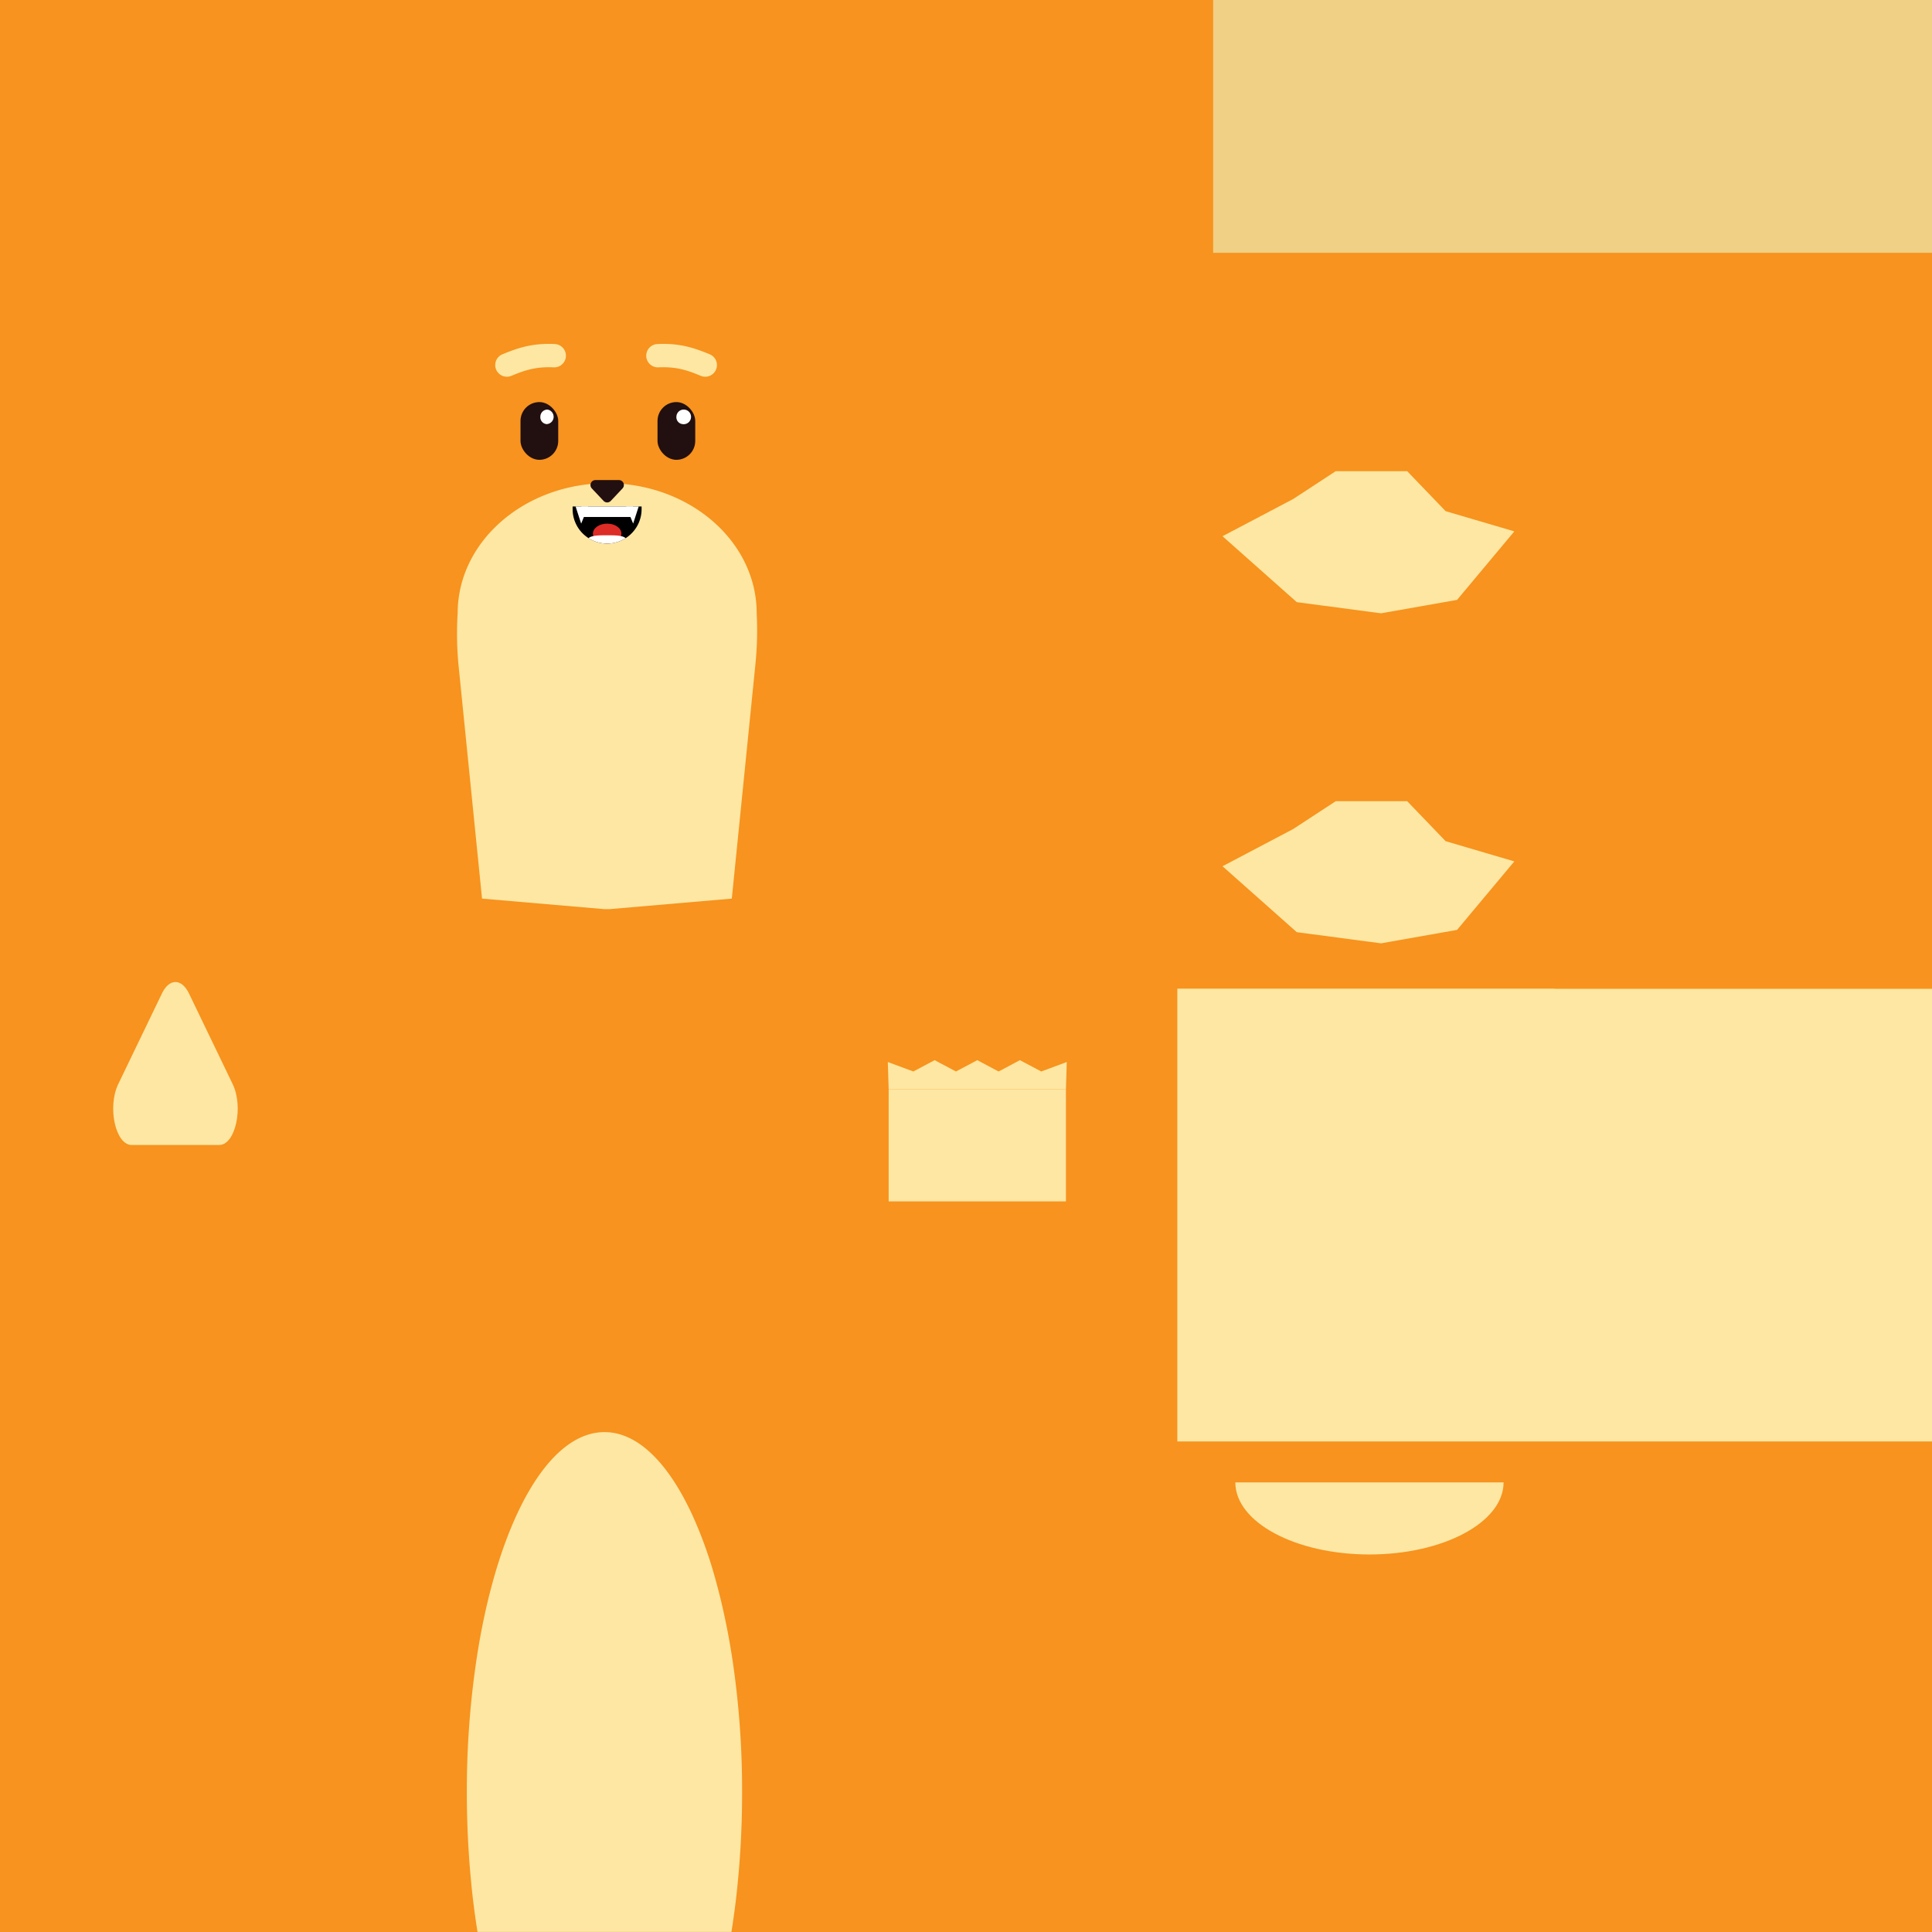 <svg xmlns="http://www.w3.org/2000/svg" viewBox="0 0 1024 1024"><rect x="0" y="0" width="1024" height="1024" fill="#333333" stroke="none"/><defs><style>.cls-1{fill:#fee7a3;}.cls-2{fill:#f7931e;}.cls-3{fill:red;}.cls-4{fill:#220f0f;}.cls-5{fill:#c1272d;}.cls-6{fill:#dd2b26;}.cls-7{fill:#fff;}.cls-8{fill:#efd084;}</style></defs><title>animalBaseB</title><g id="Layer_2" data-name="Layer 2"><g id="SkinComplete"><path class="cls-1" d="M393.33,975.5c0,1,0,1.92,0,2.87,0,1.69,0,3.37-.07,5q-.09,4.33-.28,8.61c-.08,1.77-.17,3.52-.27,5.27q-.27,4.8-.68,9.5c-.1,1.26-.21,2.51-.34,3.76-.43,4.55-.94,9-1.54,13.44H250.6c-.6-4.4-1.11-8.89-1.54-13.44-.13-1.25-.24-2.5-.34-3.76q-.41-4.69-.68-9.5-.16-2.67-.27-5.37-.18-4.14-.28-8.34c0-1.73-.06-3.47-.07-5.22v-1.16c0-.57,0-1.14,0-1.71q0-3.79.07-7.54c0-1.44.07-2.87.11-4.3,1-32,6-61.45,13.9-85.84a185.81,185.81,0,0,1,11.07-27.3h0q2.63-5.14,5.44-9.72c1.89-3.06,3.85-5.93,5.87-8.58,10.74-14.09,23.2-22.16,36.5-22.16s25.76,8.07,36.5,22.16a103.33,103.33,0,0,1,5.94,8.7q2.46,4,4.75,8.42h0a185,185,0,0,1,11.68,28.49c7.89,24.39,12.9,53.86,13.9,85.84,0,1.43.08,2.86.11,4.3,0,1.73.05,3.46.06,5.21C393.33,973.94,393.33,974.72,393.33,975.5Z"/><rect class="cls-2" x="2.51" y="490" width="182.97" height="154"/><rect class="cls-2" width="1024" height="1024"/><rect class="cls-1" x="624" y="524" width="400" height="240"/><rect class="cls-2" width="643" height="490"/><rect class="cls-2" y="139.59" width="643" height="350.41"/><path class="cls-1" d="M401.06,325.05c0-38.07-35.48-68.93-79.25-68.93S242.57,287,242.57,325.05h0a173.92,173.92,0,0,0,.54,28.32l12.38,122.91,64.82,5.58h2.74l64.82-5.58,12.55-124.56a175.66,175.66,0,0,0,.71-25Z"/><rect class="cls-2" x="824" y="134" width="200" height="390"/><rect class="cls-2" x="624" y="864.49" width="400" height="159.51"/><rect class="cls-3" x="992" width="32" height="32"/><path class="cls-1" d="M62.68,574.58l23.18-48.09c3.87-8,10.4-8,14.27,0l23.18,48.09c5.89,12.22,1.46,32.29-7.13,32.29H69.81C61.22,606.87,56.79,586.8,62.68,574.58Z"/><path class="cls-1" d="M393.33,950q0,6.88-.18,13.66c0,1.44-.09,2.87-.15,4.3q-.08,2.63-.21,5.22c-.07,1.74-.16,3.47-.26,5.19s-.2,3.38-.32,5c-.19,2.9-.41,5.76-.66,8.61-.15,1.77-.31,3.53-.48,5.27q-.46,4.8-1,9.5c-.15,1.26-.31,2.51-.47,3.76q-.87,6.84-1.93,13.44H253.09q-1.07-6.6-1.93-13.44c-.16-1.25-.32-2.5-.47-3.76q-.56-4.69-1-9.5c-.17-1.74-.33-3.5-.48-5.27q-.37-4.26-.66-8.6c-.12-1.68-.22-3.36-.32-5.06l-.06-1.18q-.26-4.58-.41-9.23c-.06-1.43-.11-2.86-.15-4.3q-.18-6.76-.18-13.66a470.33,470.33,0,0,1,5.4-72.18q1.59-10.26,3.63-19.89h0c1.3-6.24,2.75-12.26,4.31-18,.7-2.61,1.43-5.16,2.18-7.67,13.36-44.54,34.11-73.16,57.43-73.16,16.41,0,31.54,14.16,43.72,38.08.51,1,1,2,1.5,3s1,2.14,1.52,3.23a224.1,224.1,0,0,1,10.69,28.84Q378.94,836,380,840q2.12,7.86,3.93,16.29s0,0,0,0c1.5,6.9,2.83,14.08,4,21.49A470.33,470.33,0,0,1,393.33,950Z"/><path class="cls-4" d="M313.68,258.88l6.22,6.6a2.64,2.64,0,0,0,3.83,0l6.21-6.6a2.62,2.62,0,0,0-1.91-4.43H315.6A2.63,2.63,0,0,0,313.68,258.88Z"/><path class="cls-5" d="M311.27,270c1.64.27,3.5.58,5.23.8s3.51.37,5.23.42a33.56,33.56,0,0,0,5-.27,30.51,30.51,0,0,0,4.78-1.15l.25-.08a2.51,2.51,0,0,1,2.2,4.44,18,18,0,0,1-6,2.77,25,25,0,0,1-6.41.71,29.76,29.76,0,0,1-6.21-.82,28.2,28.2,0,0,1-3-.87,22.08,22.08,0,0,1-2.91-1.28,2.51,2.51,0,0,1,1.57-4.7Z"/><rect class="cls-4" x="348.5" y="213.11" width="19.99" height="30.6" rx="10" ry="10"/><rect class="cls-4" x="275.88" y="213.11" width="19.99" height="30.6" rx="10" ry="10" transform="translate(571.75 456.82) rotate(180)"/><path d="M340.06,268.45v1.39a18.18,18.18,0,0,1-6.23,13.72q-.7.62-1.47,1.17c-.25.17-.49.34-.75.5a17,17,0,0,1-2.34,1.26,18,18,0,0,1-7,1.6h-1a18.11,18.11,0,0,1-7-1.6,17.58,17.58,0,0,1-2.34-1.26c-.25-.16-.49-.33-.73-.51a18.42,18.42,0,0,1-1.48-1.16,18.2,18.2,0,0,1-6.22-13.72v-1.39Z"/><ellipse class="cls-6" cx="321.81" cy="282.81" rx="7.55" ry="5.28"/><path class="cls-7" d="M331.61,285.23a17,17,0,0,1-2.34,1.26,18,18,0,0,1-7,1.6h-1a18.11,18.11,0,0,1-7-1.6,17.58,17.58,0,0,1-2.34-1.26c1.76-1.52,5.5-1.51,9.82-1.51S329.85,283.71,331.61,285.23Z"/><polygon class="cls-7" points="331.87 268.45 335.58 277.53 338.53 268.45 331.87 268.45"/><polygon class="cls-7" points="311.74 268.45 308.03 277.53 305.07 268.45 311.74 268.45"/><rect class="cls-7" x="308.15" y="268.45" width="27.32" height="5.56"/><path class="cls-1" d="M268.66,199.67a6.18,6.18,0,0,1-2.34-11.9c8.08-3.31,15.75-6,27.75-5.42a6.18,6.18,0,0,1-.6,12.35c-10.24-.5-16.45,2.05-22.47,4.51A6.06,6.06,0,0,1,268.66,199.67Z"/><path class="cls-1" d="M373.8,199.67a6.18,6.18,0,0,0,2.35-11.9c-8.09-3.31-15.76-6-27.75-5.42a6.18,6.18,0,1,0,.6,12.35c10.24-.5,16.45,2.05,22.46,4.51A6.06,6.06,0,0,0,373.8,199.67Z"/><path class="cls-7" d="M358.51,220.79a3.66,3.66,0,0,0,3.28,4,3.88,3.88,0,1,0-3.28-4Z"/><path class="cls-7" d="M286.4,220.79a3.67,3.67,0,0,0,3.29,4,3.88,3.88,0,0,0,.47-7.71A3.78,3.78,0,0,0,286.4,220.79Z"/><polygon class="cls-1" points="551.89 567.91 540.58 561.91 529.28 567.91 517.98 561.91 506.68 567.91 495.38 561.91 484.08 567.91 470.56 562.89 471.01 577.35 564.97 577.34 565.41 562.89 551.89 567.91"/><rect class="cls-1" x="471.01" y="577.35" width="93.96" height="59.41"/><rect class="cls-8" x="643" width="381" height="134"/><polygon class="cls-1" points="685.44 264.47 707.95 249.74 745.85 249.74 766.21 270.93 802.62 281.64 772.27 317.95 731.97 325.06 687.32 319.15 647.96 284.21 685.44 264.47"/><polygon class="cls-1" points="685.44 439.39 707.95 424.66 745.85 424.66 766.21 445.84 802.62 456.56 772.27 492.86 731.97 499.98 687.32 494.07 647.96 459.13 685.44 439.39"/><path class="cls-1" d="M654.75,785.69c0,21.1,31.83,38.21,71.09,38.21s71.09-17.11,71.09-38.21Z"/></g></g></svg>